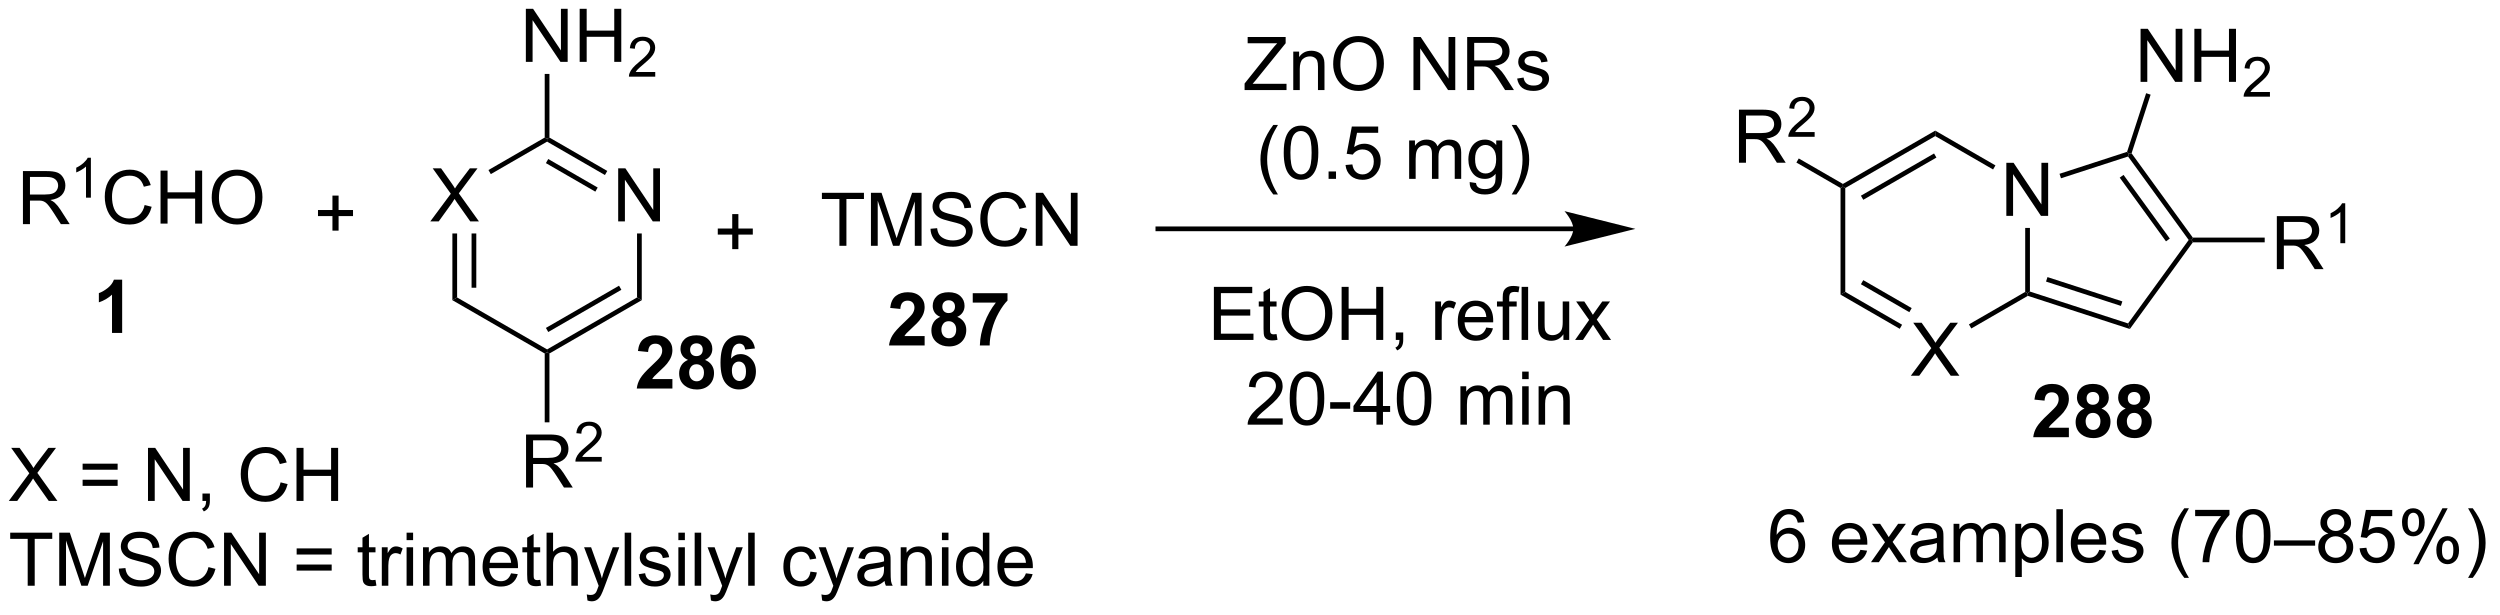 <?xml version="1.0" encoding="UTF-8"?>
<!DOCTYPE svg PUBLIC '-//W3C//DTD SVG 1.0//EN'
          'http://www.w3.org/TR/2001/REC-SVG-20010904/DTD/svg10.dtd'>
<svg stroke-dasharray="none" shape-rendering="auto" xmlns="http://www.w3.org/2000/svg" font-family="'Dialog'" text-rendering="auto" width="370" fill-opacity="1" color-interpolation="auto" color-rendering="auto" preserveAspectRatio="xMidYMid meet" font-size="12px" viewBox="0 0 370 91" fill="black" xmlns:xlink="http://www.w3.org/1999/xlink" stroke="black" image-rendering="auto" stroke-miterlimit="10" stroke-linecap="square" stroke-linejoin="miter" font-style="normal" stroke-width="1" height="91" stroke-dashoffset="0" font-weight="normal" stroke-opacity="1"
><!--Generated by the Batik Graphics2D SVG Generator--><defs id="genericDefs"
  /><g
  ><defs id="defs1"
    ><clipPath clipPathUnits="userSpaceOnUse" id="clipPath1"
      ><path d="M0.67 1.583 L277.687 1.583 L277.687 69.374 L0.67 69.374 L0.67 1.583 Z"
      /></clipPath
      ><clipPath clipPathUnits="userSpaceOnUse" id="clipPath2"
      ><path d="M63.814 66.035 L63.814 131.941 L333.128 131.941 L333.128 66.035 Z"
      /></clipPath
    ></defs
    ><g transform="scale(1.333,1.333) translate(-0.67,-1.583) matrix(1.029,0,0,1.029,-64.969,-66.341)"
    ><path d="M66.264 90.196 L66.264 84.47 L68.803 84.47 Q69.569 84.47 69.967 84.623 Q70.365 84.777 70.602 85.168 Q70.842 85.558 70.842 86.032 Q70.842 86.641 70.446 87.061 Q70.053 87.477 69.227 87.589 Q69.529 87.735 69.686 87.876 Q70.016 88.181 70.313 88.636 L71.311 90.196 L70.358 90.196 L69.6 89.004 Q69.266 88.488 69.05 88.214 Q68.837 87.941 68.668 87.832 Q68.498 87.722 68.321 87.681 Q68.194 87.652 67.899 87.652 L67.022 87.652 L67.022 90.196 L66.264 90.196 ZM67.022 86.996 L68.649 86.996 Q69.17 86.996 69.462 86.889 Q69.756 86.782 69.907 86.545 Q70.061 86.308 70.061 86.032 Q70.061 85.626 69.764 85.365 Q69.47 85.102 68.834 85.102 L67.022 85.102 L67.022 86.996 Z" stroke="none" clip-path="url(#clipPath2)"
    /></g
    ><g transform="matrix(1.371,0,0,1.371,-87.519,-90.564)"
    ><path d="M73.647 87.396 L73.12 87.396 L73.12 84.035 Q72.929 84.216 72.62 84.398 Q72.311 84.58 72.065 84.672 L72.065 84.162 Q72.507 83.953 72.837 83.658 Q73.169 83.361 73.308 83.084 L73.647 83.084 L73.647 87.396 Z" stroke="none" clip-path="url(#clipPath2)"
    /></g
    ><g transform="matrix(1.371,0,0,1.371,-87.519,-90.564)"
    ><path d="M79.451 88.188 L80.209 88.379 Q79.972 89.313 79.352 89.806 Q78.732 90.295 77.839 90.295 Q76.912 90.295 76.331 89.918 Q75.753 89.54 75.448 88.826 Q75.146 88.11 75.146 87.29 Q75.146 86.394 75.487 85.73 Q75.831 85.063 76.461 84.717 Q77.092 84.371 77.85 84.371 Q78.709 84.371 79.295 84.808 Q79.881 85.246 80.112 86.04 L79.365 86.214 Q79.167 85.589 78.787 85.306 Q78.409 85.019 77.834 85.019 Q77.175 85.019 76.73 85.337 Q76.287 85.652 76.107 86.186 Q75.928 86.72 75.928 87.285 Q75.928 88.016 76.141 88.561 Q76.355 89.105 76.803 89.376 Q77.253 89.644 77.777 89.644 Q78.412 89.644 78.852 89.277 Q79.295 88.91 79.451 88.188 ZM81.166 90.196 L81.166 84.47 L81.924 84.47 L81.924 86.821 L84.9 86.821 L84.9 84.47 L85.658 84.47 L85.658 90.196 L84.9 90.196 L84.9 87.496 L81.924 87.496 L81.924 90.196 L81.166 90.196 ZM86.691 87.407 Q86.691 85.98 87.456 85.175 Q88.222 84.368 89.433 84.368 Q90.225 84.368 90.86 84.748 Q91.498 85.126 91.831 85.803 Q92.167 86.48 92.167 87.339 Q92.167 88.212 91.816 88.899 Q91.464 89.587 90.818 89.941 Q90.175 90.295 89.428 90.295 Q88.62 90.295 87.982 89.904 Q87.347 89.511 87.019 88.837 Q86.691 88.16 86.691 87.407 ZM87.472 87.418 Q87.472 88.454 88.027 89.05 Q88.584 89.644 89.425 89.644 Q90.279 89.644 90.831 89.043 Q91.386 88.441 91.386 87.337 Q91.386 86.636 91.149 86.115 Q90.912 85.595 90.456 85.308 Q90.003 85.019 89.435 85.019 Q88.631 85.019 88.05 85.574 Q87.472 86.126 87.472 87.418 Z" stroke="none" clip-path="url(#clipPath2)"
    /></g
    ><g transform="matrix(1.371,0,0,1.371,-87.519,-90.564)"
    ><path d="M99.723 90.954 L99.723 89.384 L98.163 89.384 L98.163 88.728 L99.723 88.728 L99.723 87.171 L100.387 87.171 L100.387 88.728 L101.944 88.728 L101.944 89.384 L100.387 89.384 L100.387 90.954 L99.723 90.954 Z" stroke="none" clip-path="url(#clipPath2)"
    /></g
    ><g transform="matrix(1.371,0,0,1.371,-87.519,-90.564)"
    ><path d="M110.287 89.957 L112.501 86.972 L110.548 84.23 L111.451 84.23 L112.49 85.699 Q112.813 86.154 112.951 86.402 Q113.141 86.089 113.404 85.748 L114.555 84.23 L115.381 84.23 L113.368 86.928 L115.537 89.957 L114.6 89.957 L113.157 87.912 Q113.037 87.738 112.907 87.529 Q112.717 87.842 112.634 87.959 L111.196 89.957 L110.287 89.957 Z" stroke="none" clip-path="url(#clipPath2)"
    /></g
    ><g transform="matrix(1.371,0,0,1.371,-87.519,-90.564)"
    ><path d="M130.569 89.957 L130.569 84.23 L131.347 84.23 L134.355 88.725 L134.355 84.23 L135.082 84.23 L135.082 89.957 L134.303 89.957 L131.295 85.457 L131.295 89.957 L130.569 89.957 Z" stroke="none" clip-path="url(#clipPath2)"
    /></g
    ><g transform="matrix(1.371,0,0,1.371,-87.519,-90.564)"
    ><path d="M112.671 91.26 L113.181 91.26 L113.181 98.168 L112.671 98.462 ZM114.742 91.26 L114.742 97.119 L115.252 97.119 L115.252 91.26 Z" stroke="none" clip-path="url(#clipPath2)"
    /></g
    ><g transform="matrix(1.371,0,0,1.371,-87.519,-90.564)"
    ><path d="M112.671 98.462 L113.181 98.168 L122.893 103.775 L122.893 104.07 L122.638 104.217 Z" stroke="none" clip-path="url(#clipPath2)"
    /></g
    ><g transform="matrix(1.371,0,0,1.371,-87.519,-90.564)"
    ><path d="M123.148 104.217 L122.893 104.07 L122.893 103.775 L132.604 98.168 L133.114 98.462 ZM123.02 101.898 L130.915 97.34 L130.66 96.898 L122.765 101.457 Z" stroke="none" clip-path="url(#clipPath2)"
    /></g
    ><g transform="matrix(1.371,0,0,1.371,-87.519,-90.564)"
    ><path d="M133.114 98.462 L132.604 98.168 L132.604 91.26 L133.114 91.26 Z" stroke="none" clip-path="url(#clipPath2)"
    /></g
    ><g transform="matrix(1.371,0,0,1.371,-87.519,-90.564)"
    ><path d="M129.392 84.51 L129.137 84.952 L122.893 81.347 L122.893 81.052 L123.148 80.905 ZM128.357 86.304 L123.02 83.223 L122.765 83.665 L128.101 86.746 Z" stroke="none" clip-path="url(#clipPath2)"
    /></g
    ><g transform="matrix(1.371,0,0,1.371,-87.519,-90.564)"
    ><path d="M122.638 80.905 L122.893 81.052 L122.893 81.347 L116.819 84.853 L116.564 84.412 Z" stroke="none" clip-path="url(#clipPath2)"
    /></g
    ><g transform="matrix(1.371,0,0,1.371,-87.519,-90.564)"
    ><path d="M120.602 72.733 L120.602 67.007 L121.381 67.007 L124.388 71.502 L124.388 67.007 L125.115 67.007 L125.115 72.733 L124.336 72.733 L121.329 68.233 L121.329 72.733 L120.602 72.733 ZM126.411 72.733 L126.411 67.007 L127.168 67.007 L127.168 69.358 L130.145 69.358 L130.145 67.007 L130.903 67.007 L130.903 72.733 L130.145 72.733 L130.145 70.033 L127.168 70.033 L127.168 72.733 L126.411 72.733 Z" stroke="none" clip-path="url(#clipPath2)"
    /></g
    ><g transform="matrix(1.371,0,0,1.371,-87.519,-90.564)"
    ><path d="M134.569 73.826 L134.569 74.333 L131.729 74.333 Q131.723 74.142 131.791 73.966 Q131.899 73.677 132.137 73.396 Q132.377 73.115 132.829 72.746 Q133.528 72.171 133.774 71.835 Q134.02 71.499 134.02 71.201 Q134.02 70.888 133.795 70.673 Q133.573 70.456 133.211 70.456 Q132.831 70.456 132.602 70.685 Q132.374 70.913 132.371 71.318 L131.829 71.263 Q131.885 70.656 132.249 70.339 Q132.612 70.021 133.223 70.021 Q133.842 70.021 134.202 70.365 Q134.563 70.706 134.563 71.212 Q134.563 71.47 134.458 71.72 Q134.352 71.968 134.106 72.244 Q133.862 72.519 133.293 72.999 Q132.819 73.398 132.684 73.54 Q132.549 73.683 132.461 73.826 L134.569 73.826 Z" stroke="none" clip-path="url(#clipPath2)"
    /></g
    ><g transform="matrix(1.371,0,0,1.371,-87.519,-90.564)"
    ><path d="M123.148 80.905 L122.893 81.052 L122.638 80.905 L122.638 74.037 L123.148 74.037 Z" stroke="none" clip-path="url(#clipPath2)"
    /></g
    ><g transform="matrix(1.371,0,0,1.371,-87.519,-90.564)"
    ><path d="M120.623 118.688 L120.623 112.962 L123.162 112.962 Q123.927 112.962 124.326 113.115 Q124.724 113.269 124.961 113.66 Q125.201 114.05 125.201 114.524 Q125.201 115.133 124.805 115.553 Q124.412 115.969 123.586 116.081 Q123.888 116.227 124.045 116.368 Q124.375 116.673 124.672 117.128 L125.67 118.688 L124.717 118.688 L123.959 117.496 Q123.625 116.98 123.409 116.706 Q123.196 116.433 123.026 116.324 Q122.857 116.214 122.68 116.173 Q122.552 116.144 122.258 116.144 L121.381 116.144 L121.381 118.688 L120.623 118.688 ZM121.381 115.488 L123.008 115.488 Q123.529 115.488 123.821 115.381 Q124.115 115.274 124.266 115.037 Q124.42 114.8 124.42 114.524 Q124.42 114.118 124.123 113.858 Q123.829 113.594 123.193 113.594 L121.381 113.594 L121.381 115.488 Z" stroke="none" clip-path="url(#clipPath2)"
    /></g
    ><g transform="matrix(1.371,0,0,1.371,-87.519,-90.564)"
    ><path d="M128.792 115.38 L128.792 115.888 L125.952 115.888 Q125.946 115.697 126.014 115.521 Q126.122 115.232 126.36 114.951 Q126.6 114.669 127.051 114.3 Q127.751 113.726 127.997 113.39 Q128.243 113.054 128.243 112.755 Q128.243 112.443 128.018 112.228 Q127.795 112.011 127.434 112.011 Q127.053 112.011 126.825 112.24 Q126.596 112.468 126.594 112.873 L126.051 112.818 Q126.108 112.21 126.471 111.894 Q126.834 111.576 127.446 111.576 Q128.065 111.576 128.424 111.919 Q128.786 112.261 128.786 112.767 Q128.786 113.025 128.68 113.275 Q128.575 113.523 128.329 113.798 Q128.084 114.074 127.516 114.554 Q127.041 114.953 126.907 115.095 Q126.772 115.238 126.684 115.38 L128.792 115.38 Z" stroke="none" clip-path="url(#clipPath2)"
    /></g
    ><g transform="matrix(1.371,0,0,1.371,-87.519,-90.564)"
    ><path d="M122.638 104.217 L122.893 104.07 L123.148 104.217 L123.148 111.65 L122.638 111.65 Z" stroke="none" clip-path="url(#clipPath2)"
    /></g
    ><g transform="matrix(1.371,0,0,1.371,-87.519,-90.564)"
    ><path d="M142.88 92.952 L142.88 91.382 L141.32 91.382 L141.32 90.726 L142.88 90.726 L142.88 89.169 L143.544 89.169 L143.544 90.726 L145.101 90.726 L145.101 91.382 L143.544 91.382 L143.544 92.952 L142.88 92.952 Z" stroke="none" clip-path="url(#clipPath2)"
    /></g
    ><g transform="matrix(1.371,0,0,1.371,-87.519,-90.564)"
    ><path d="M154.449 92.594 L154.449 87.542 L152.561 87.542 L152.561 86.867 L157.1 86.867 L157.1 87.542 L155.207 87.542 L155.207 92.594 L154.449 92.594 ZM157.854 92.594 L157.854 86.867 L158.995 86.867 L160.352 90.922 Q160.539 91.487 160.625 91.768 Q160.721 91.456 160.93 90.852 L162.299 86.867 L163.32 86.867 L163.32 92.594 L162.589 92.594 L162.589 87.799 L160.924 92.594 L160.242 92.594 L158.586 87.719 L158.586 92.594 L157.854 92.594 ZM164.284 90.753 L165 90.69 Q165.049 91.12 165.234 91.396 Q165.422 91.672 165.812 91.841 Q166.203 92.01 166.69 92.01 Q167.125 92.01 167.456 91.883 Q167.789 91.753 167.951 91.529 Q168.112 91.305 168.112 91.039 Q168.112 90.768 167.956 90.568 Q167.799 90.367 167.44 90.229 Q167.211 90.141 166.422 89.951 Q165.633 89.76 165.315 89.594 Q164.906 89.378 164.703 89.06 Q164.503 88.742 164.503 88.346 Q164.503 87.914 164.747 87.537 Q164.995 87.159 165.466 86.964 Q165.94 86.768 166.518 86.768 Q167.156 86.768 167.641 86.974 Q168.128 87.18 168.388 87.578 Q168.651 87.977 168.672 88.479 L167.945 88.534 Q167.885 87.992 167.547 87.716 Q167.211 87.438 166.549 87.438 Q165.862 87.438 165.547 87.69 Q165.234 87.94 165.234 88.297 Q165.234 88.604 165.456 88.805 Q165.674 89.003 166.599 89.214 Q167.523 89.422 167.867 89.578 Q168.367 89.807 168.604 90.162 Q168.844 90.516 168.844 90.977 Q168.844 91.432 168.581 91.839 Q168.32 92.242 167.828 92.469 Q167.339 92.693 166.727 92.693 Q165.948 92.693 165.422 92.466 Q164.898 92.237 164.599 91.784 Q164.299 91.328 164.284 90.753 ZM173.964 90.586 L174.721 90.776 Q174.484 91.711 173.865 92.203 Q173.245 92.693 172.352 92.693 Q171.424 92.693 170.844 92.315 Q170.266 91.938 169.961 91.224 Q169.659 90.508 169.659 89.688 Q169.659 88.792 170 88.128 Q170.344 87.461 170.974 87.115 Q171.604 86.768 172.362 86.768 Q173.221 86.768 173.807 87.206 Q174.393 87.643 174.625 88.438 L173.878 88.612 Q173.68 87.987 173.299 87.703 Q172.922 87.417 172.346 87.417 Q171.688 87.417 171.242 87.734 Q170.799 88.049 170.62 88.583 Q170.44 89.117 170.44 89.682 Q170.44 90.414 170.654 90.958 Q170.867 91.503 171.315 91.773 Q171.766 92.042 172.289 92.042 Q172.924 92.042 173.365 91.674 Q173.807 91.307 173.964 90.586 ZM175.647 92.594 L175.647 86.867 L176.426 86.867 L179.434 91.362 L179.434 86.867 L180.16 86.867 L180.16 92.594 L179.381 92.594 L176.374 88.094 L176.374 92.594 L175.647 92.594 Z" stroke="none" clip-path="url(#clipPath2)"
    /></g
    ><g transform="matrix(1.371,0,0,1.371,-87.519,-90.564)"
    ><path d="M198.19 75.777 L198.19 75.074 L201.123 71.405 Q201.435 71.014 201.716 70.725 L198.521 70.725 L198.521 70.051 L202.623 70.051 L202.623 70.725 L199.409 74.699 L199.06 75.1 L202.716 75.1 L202.716 75.777 L198.19 75.777 ZM203.444 75.777 L203.444 71.629 L204.077 71.629 L204.077 72.217 Q204.533 71.535 205.397 71.535 Q205.772 71.535 206.085 71.671 Q206.4 71.803 206.556 72.022 Q206.713 72.241 206.775 72.543 Q206.814 72.738 206.814 73.225 L206.814 75.777 L206.111 75.777 L206.111 73.254 Q206.111 72.824 206.028 72.611 Q205.947 72.397 205.738 72.272 Q205.53 72.144 205.249 72.144 Q204.798 72.144 204.473 72.431 Q204.147 72.715 204.147 73.512 L204.147 75.777 L203.444 75.777 ZM207.753 72.988 Q207.753 71.561 208.518 70.757 Q209.284 69.949 210.495 69.949 Q211.287 69.949 211.922 70.329 Q212.56 70.707 212.893 71.384 Q213.229 72.061 213.229 72.921 Q213.229 73.793 212.878 74.48 Q212.526 75.168 211.881 75.522 Q211.237 75.876 210.49 75.876 Q209.683 75.876 209.044 75.486 Q208.409 75.092 208.081 74.418 Q207.753 73.741 207.753 72.988 ZM208.534 72.999 Q208.534 74.035 209.089 74.632 Q209.646 75.225 210.487 75.225 Q211.341 75.225 211.893 74.624 Q212.448 74.022 212.448 72.918 Q212.448 72.217 212.211 71.697 Q211.974 71.176 211.518 70.889 Q211.065 70.6 210.498 70.6 Q209.693 70.6 209.112 71.155 Q208.534 71.707 208.534 72.999 ZM216.419 75.777 L216.419 70.051 L217.198 70.051 L220.206 74.546 L220.206 70.051 L220.933 70.051 L220.933 75.777 L220.154 75.777 L217.146 71.277 L217.146 75.777 L216.419 75.777 ZM222.218 75.777 L222.218 70.051 L224.757 70.051 Q225.522 70.051 225.921 70.204 Q226.319 70.358 226.556 70.749 Q226.796 71.139 226.796 71.613 Q226.796 72.223 226.4 72.642 Q226.007 73.058 225.181 73.171 Q225.483 73.316 225.64 73.457 Q225.97 73.762 226.267 74.217 L227.265 75.777 L226.311 75.777 L225.554 74.585 Q225.22 74.069 225.004 73.796 Q224.791 73.522 224.621 73.413 Q224.452 73.303 224.275 73.262 Q224.147 73.233 223.853 73.233 L222.976 73.233 L222.976 75.777 L222.218 75.777 ZM222.976 72.577 L224.603 72.577 Q225.124 72.577 225.416 72.47 Q225.71 72.363 225.861 72.126 Q226.015 71.889 226.015 71.613 Q226.015 71.207 225.718 70.947 Q225.423 70.683 224.788 70.683 L222.976 70.683 L222.976 72.577 ZM227.612 74.538 L228.308 74.428 Q228.365 74.848 228.633 75.072 Q228.901 75.293 229.381 75.293 Q229.865 75.293 230.099 75.095 Q230.334 74.897 230.334 74.632 Q230.334 74.394 230.128 74.257 Q229.982 74.163 229.409 74.019 Q228.636 73.824 228.336 73.681 Q228.037 73.538 227.883 73.288 Q227.729 73.035 227.729 72.73 Q227.729 72.452 227.854 72.217 Q227.982 71.98 228.201 71.824 Q228.365 71.702 228.649 71.618 Q228.933 71.535 229.256 71.535 Q229.745 71.535 230.112 71.676 Q230.482 71.816 230.656 72.056 Q230.834 72.296 230.901 72.699 L230.214 72.793 Q230.167 72.473 229.94 72.293 Q229.716 72.113 229.308 72.113 Q228.823 72.113 228.615 72.275 Q228.409 72.433 228.409 72.647 Q228.409 72.785 228.495 72.894 Q228.581 73.007 228.763 73.082 Q228.87 73.121 229.386 73.262 Q230.131 73.46 230.425 73.587 Q230.722 73.715 230.888 73.957 Q231.058 74.199 231.058 74.558 Q231.058 74.91 230.852 75.22 Q230.646 75.53 230.258 75.702 Q229.873 75.871 229.386 75.871 Q228.576 75.871 228.151 75.535 Q227.729 75.199 227.612 74.538 Z" stroke="none" clip-path="url(#clipPath2)"
    /></g
    ><g transform="matrix(1.371,0,0,1.371,-87.519,-90.564)"
    ><path d="M201.29 87.053 Q200.706 86.318 200.303 85.334 Q199.901 84.347 199.901 83.292 Q199.901 82.363 200.204 81.511 Q200.555 80.524 201.29 79.542 L201.792 79.542 Q201.321 80.355 201.167 80.704 Q200.93 81.243 200.792 81.829 Q200.625 82.558 200.625 83.298 Q200.625 85.175 201.792 87.053 L201.29 87.053 ZM202.415 82.542 Q202.415 81.527 202.623 80.91 Q202.831 80.29 203.243 79.954 Q203.657 79.618 204.282 79.618 Q204.743 79.618 205.089 79.803 Q205.438 79.988 205.665 80.339 Q205.891 80.688 206.019 81.191 Q206.149 81.691 206.149 82.542 Q206.149 83.55 205.94 84.17 Q205.735 84.79 205.321 85.128 Q204.909 85.467 204.282 85.467 Q203.454 85.467 202.98 84.871 Q202.415 84.157 202.415 82.542 ZM203.136 82.542 Q203.136 83.954 203.467 84.42 Q203.797 84.886 204.282 84.886 Q204.766 84.886 205.094 84.417 Q205.425 83.949 205.425 82.542 Q205.425 81.128 205.094 80.665 Q204.766 80.199 204.274 80.199 Q203.79 80.199 203.5 80.61 Q203.136 81.133 203.136 82.542 ZM207.257 85.368 L207.257 84.566 L208.059 84.566 L208.059 85.368 L207.257 85.368 ZM209.086 83.868 L209.823 83.805 Q209.907 84.344 210.204 84.615 Q210.503 84.886 210.925 84.886 Q211.433 84.886 211.784 84.503 Q212.136 84.121 212.136 83.488 Q212.136 82.886 211.797 82.54 Q211.461 82.191 210.915 82.191 Q210.573 82.191 210.3 82.347 Q210.026 82.501 209.87 82.746 L209.211 82.66 L209.766 79.719 L212.612 79.719 L212.612 80.391 L210.329 80.391 L210.019 81.93 Q210.534 81.571 211.102 81.571 Q211.852 81.571 212.368 82.092 Q212.883 82.61 212.883 83.425 Q212.883 84.204 212.43 84.769 Q211.878 85.467 210.925 85.467 Q210.144 85.467 209.649 85.029 Q209.157 84.589 209.086 83.868 ZM215.954 85.368 L215.954 81.219 L216.581 81.219 L216.581 81.8 Q216.776 81.496 217.099 81.311 Q217.425 81.126 217.839 81.126 Q218.3 81.126 218.594 81.318 Q218.891 81.508 219.011 81.852 Q219.503 81.126 220.292 81.126 Q220.909 81.126 221.24 81.467 Q221.573 81.808 221.573 82.519 L221.573 85.368 L220.875 85.368 L220.875 82.753 Q220.875 82.331 220.805 82.147 Q220.737 81.962 220.558 81.85 Q220.378 81.735 220.136 81.735 Q219.698 81.735 219.409 82.027 Q219.12 82.316 219.12 82.956 L219.12 85.368 L218.417 85.368 L218.417 82.673 Q218.417 82.204 218.245 81.969 Q218.073 81.735 217.683 81.735 Q217.386 81.735 217.133 81.891 Q216.883 82.048 216.769 82.35 Q216.657 82.649 216.657 83.214 L216.657 85.368 L215.954 85.368 ZM222.487 85.712 L223.172 85.813 Q223.214 86.131 223.409 86.274 Q223.672 86.469 224.125 86.469 Q224.612 86.469 224.878 86.274 Q225.144 86.079 225.237 85.727 Q225.292 85.514 225.29 84.824 Q224.829 85.368 224.141 85.368 Q223.284 85.368 222.815 84.751 Q222.347 84.133 222.347 83.269 Q222.347 82.675 222.56 82.175 Q222.776 81.673 223.185 81.399 Q223.594 81.126 224.144 81.126 Q224.878 81.126 225.355 81.719 L225.355 81.219 L226.003 81.219 L226.003 84.805 Q226.003 85.774 225.805 86.178 Q225.61 86.584 225.18 86.818 Q224.753 87.053 224.128 87.053 Q223.386 87.053 222.928 86.717 Q222.472 86.383 222.487 85.712 ZM223.071 83.219 Q223.071 84.035 223.394 84.41 Q223.719 84.785 224.206 84.785 Q224.69 84.785 225.019 84.412 Q225.347 84.04 225.347 83.243 Q225.347 82.48 225.008 82.094 Q224.672 81.706 224.196 81.706 Q223.727 81.706 223.399 82.089 Q223.071 82.469 223.071 83.219 ZM227.528 87.053 L227.023 87.053 Q228.192 85.175 228.192 83.298 Q228.192 82.563 228.023 81.839 Q227.89 81.253 227.653 80.714 Q227.499 80.363 227.023 79.542 L227.528 79.542 Q228.262 80.524 228.614 81.511 Q228.913 82.363 228.913 83.292 Q228.913 84.347 228.51 85.334 Q228.106 86.318 227.528 87.053 Z" stroke="none" clip-path="url(#clipPath2)"
    /></g
    ><g transform="matrix(1.371,0,0,1.371,-87.519,-90.564)"
    ><path d="M194.875 102.751 L194.875 97.024 L199.016 97.024 L199.016 97.699 L195.633 97.699 L195.633 99.454 L198.802 99.454 L198.802 100.126 L195.633 100.126 L195.633 102.074 L199.149 102.074 L199.149 102.751 L194.875 102.751 ZM201.641 102.121 L201.743 102.743 Q201.446 102.805 201.211 102.805 Q200.828 102.805 200.618 102.686 Q200.407 102.563 200.321 102.365 Q200.235 102.168 200.235 101.535 L200.235 99.149 L199.719 99.149 L199.719 98.602 L200.235 98.602 L200.235 97.574 L200.935 97.152 L200.935 98.602 L201.641 98.602 L201.641 99.149 L200.935 99.149 L200.935 101.574 Q200.935 101.876 200.972 101.962 Q201.008 102.048 201.091 102.1 Q201.177 102.149 201.334 102.149 Q201.451 102.149 201.641 102.121 ZM202.189 99.962 Q202.189 98.535 202.955 97.73 Q203.72 96.923 204.931 96.923 Q205.723 96.923 206.358 97.303 Q206.996 97.68 207.33 98.358 Q207.666 99.035 207.666 99.894 Q207.666 100.766 207.314 101.454 Q206.963 102.141 206.317 102.496 Q205.673 102.85 204.926 102.85 Q204.119 102.85 203.481 102.459 Q202.845 102.066 202.517 101.391 Q202.189 100.714 202.189 99.962 ZM202.97 99.972 Q202.97 101.009 203.525 101.605 Q204.082 102.199 204.923 102.199 Q205.778 102.199 206.33 101.597 Q206.884 100.996 206.884 99.891 Q206.884 99.191 206.647 98.67 Q206.411 98.149 205.955 97.863 Q205.502 97.574 204.934 97.574 Q204.129 97.574 203.548 98.128 Q202.97 98.68 202.97 99.972 ZM208.664 102.751 L208.664 97.024 L209.422 97.024 L209.422 99.376 L212.399 99.376 L212.399 97.024 L213.157 97.024 L213.157 102.751 L212.399 102.751 L212.399 100.05 L209.422 100.05 L209.422 102.751 L208.664 102.751 ZM214.512 102.751 L214.512 101.949 L215.314 101.949 L215.314 102.751 Q215.314 103.194 215.158 103.464 Q215.002 103.735 214.661 103.884 L214.465 103.584 Q214.689 103.485 214.793 103.295 Q214.9 103.108 214.911 102.751 L214.512 102.751 ZM218.767 102.751 L218.767 98.602 L219.4 98.602 L219.4 99.23 Q219.642 98.79 219.845 98.649 Q220.051 98.509 220.298 98.509 Q220.653 98.509 221.02 98.735 L220.778 99.386 Q220.52 99.235 220.262 99.235 Q220.033 99.235 219.848 99.373 Q219.666 99.511 219.588 99.759 Q219.47 100.134 219.47 100.579 L219.47 102.751 L218.767 102.751 ZM224.278 101.415 L225.004 101.503 Q224.832 102.141 224.366 102.493 Q223.903 102.845 223.181 102.845 Q222.27 102.845 221.736 102.285 Q221.205 101.722 221.205 100.712 Q221.205 99.665 221.744 99.087 Q222.283 98.509 223.142 98.509 Q223.973 98.509 224.499 99.076 Q225.028 99.641 225.028 100.668 Q225.028 100.73 225.025 100.855 L221.931 100.855 Q221.97 101.54 222.317 101.904 Q222.666 102.266 223.184 102.266 Q223.572 102.266 223.845 102.063 Q224.119 101.86 224.278 101.415 ZM221.97 100.277 L224.286 100.277 Q224.239 99.753 224.02 99.493 Q223.684 99.087 223.15 99.087 Q222.666 99.087 222.335 99.412 Q222.004 99.735 221.97 100.277 ZM226.055 102.751 L226.055 99.149 L225.435 99.149 L225.435 98.602 L226.055 98.602 L226.055 98.16 Q226.055 97.743 226.131 97.54 Q226.232 97.266 226.487 97.097 Q226.743 96.925 227.203 96.925 Q227.5 96.925 227.86 96.996 L227.756 97.61 Q227.537 97.571 227.341 97.571 Q227.021 97.571 226.888 97.709 Q226.756 97.845 226.756 98.22 L226.756 98.602 L227.563 98.602 L227.563 99.149 L226.756 99.149 L226.756 102.751 L226.055 102.751 ZM228.095 102.751 L228.095 97.024 L228.798 97.024 L228.798 102.751 L228.095 102.751 ZM232.607 102.751 L232.607 102.141 Q232.123 102.845 231.289 102.845 Q230.922 102.845 230.605 102.704 Q230.287 102.563 230.131 102.35 Q229.977 102.136 229.914 101.829 Q229.873 101.621 229.873 101.173 L229.873 98.602 L230.576 98.602 L230.576 100.902 Q230.576 101.454 230.618 101.644 Q230.685 101.923 230.899 102.082 Q231.115 102.238 231.43 102.238 Q231.748 102.238 232.024 102.076 Q232.302 101.915 232.417 101.636 Q232.532 101.355 232.532 100.824 L232.532 98.602 L233.235 98.602 L233.235 102.751 L232.607 102.751 ZM233.869 102.751 L235.384 100.595 L233.981 98.602 L234.861 98.602 L235.496 99.574 Q235.676 99.852 235.786 100.04 Q235.957 99.782 236.103 99.582 L236.801 98.602 L237.642 98.602 L236.207 100.555 L237.752 102.751 L236.887 102.751 L236.036 101.462 L235.809 101.113 L234.72 102.751 L233.869 102.751 Z" stroke="none" clip-path="url(#clipPath2)"
    /></g
    ><g transform="matrix(1.371,0,0,1.371,-87.519,-90.564)"
    ><path d="M202.304 111.224 L202.304 111.901 L198.518 111.901 Q198.51 111.646 198.601 111.411 Q198.744 111.026 199.062 110.651 Q199.382 110.276 199.984 109.784 Q200.916 109.018 201.244 108.57 Q201.573 108.122 201.573 107.724 Q201.573 107.307 201.273 107.021 Q200.976 106.731 200.494 106.731 Q199.987 106.731 199.682 107.036 Q199.377 107.341 199.375 107.88 L198.651 107.807 Q198.726 106.997 199.211 106.575 Q199.695 106.151 200.51 106.151 Q201.336 106.151 201.815 106.609 Q202.297 107.065 202.297 107.739 Q202.297 108.083 202.156 108.416 Q202.015 108.747 201.687 109.114 Q201.362 109.481 200.604 110.122 Q199.971 110.653 199.791 110.844 Q199.612 111.034 199.494 111.224 L202.304 111.224 ZM203.058 109.075 Q203.058 108.06 203.267 107.442 Q203.475 106.823 203.886 106.487 Q204.3 106.151 204.925 106.151 Q205.386 106.151 205.733 106.336 Q206.082 106.521 206.308 106.872 Q206.535 107.221 206.662 107.724 Q206.793 108.224 206.793 109.075 Q206.793 110.083 206.584 110.703 Q206.379 111.323 205.964 111.661 Q205.553 112 204.925 112 Q204.097 112 203.623 111.403 Q203.058 110.69 203.058 109.075 ZM203.78 109.075 Q203.78 110.487 204.11 110.953 Q204.441 111.419 204.925 111.419 Q205.41 111.419 205.738 110.95 Q206.069 110.481 206.069 109.075 Q206.069 107.661 205.738 107.198 Q205.41 106.731 204.918 106.731 Q204.433 106.731 204.144 107.143 Q203.78 107.666 203.78 109.075 ZM207.429 110.182 L207.429 109.474 L209.588 109.474 L209.588 110.182 L207.429 110.182 ZM212.424 111.901 L212.424 110.528 L209.94 110.528 L209.94 109.885 L212.554 106.174 L213.127 106.174 L213.127 109.885 L213.901 109.885 L213.901 110.528 L213.127 110.528 L213.127 111.901 L212.424 111.901 ZM212.424 109.885 L212.424 107.302 L210.632 109.885 L212.424 109.885 ZM214.621 109.075 Q214.621 108.06 214.829 107.442 Q215.037 106.823 215.449 106.487 Q215.863 106.151 216.488 106.151 Q216.949 106.151 217.295 106.336 Q217.644 106.521 217.871 106.872 Q218.097 107.221 218.225 107.724 Q218.355 108.224 218.355 109.075 Q218.355 110.083 218.147 110.703 Q217.941 111.323 217.527 111.661 Q217.115 112 216.488 112 Q215.66 112 215.186 111.403 Q214.621 110.69 214.621 109.075 ZM215.342 109.075 Q215.342 110.487 215.673 110.953 Q216.004 111.419 216.488 111.419 Q216.972 111.419 217.3 110.95 Q217.631 110.481 217.631 109.075 Q217.631 107.661 217.3 107.198 Q216.972 106.731 216.48 106.731 Q215.996 106.731 215.707 107.143 Q215.342 107.666 215.342 109.075 ZM221.488 111.901 L221.488 107.752 L222.115 107.752 L222.115 108.333 Q222.311 108.028 222.634 107.844 Q222.959 107.659 223.373 107.659 Q223.834 107.659 224.129 107.851 Q224.425 108.041 224.545 108.385 Q225.037 107.659 225.827 107.659 Q226.444 107.659 226.774 108 Q227.108 108.341 227.108 109.052 L227.108 111.901 L226.41 111.901 L226.41 109.286 Q226.41 108.864 226.339 108.68 Q226.272 108.495 226.092 108.383 Q225.912 108.268 225.67 108.268 Q225.233 108.268 224.944 108.56 Q224.655 108.849 224.655 109.489 L224.655 111.901 L223.952 111.901 L223.952 109.206 Q223.952 108.737 223.78 108.502 Q223.608 108.268 223.217 108.268 Q222.92 108.268 222.668 108.424 Q222.418 108.581 222.303 108.883 Q222.191 109.182 222.191 109.747 L222.191 111.901 L221.488 111.901 ZM228.155 106.981 L228.155 106.174 L228.858 106.174 L228.858 106.981 L228.155 106.981 ZM228.155 111.901 L228.155 107.752 L228.858 107.752 L228.858 111.901 L228.155 111.901 ZM229.929 111.901 L229.929 107.752 L230.562 107.752 L230.562 108.341 Q231.018 107.659 231.882 107.659 Q232.257 107.659 232.57 107.794 Q232.885 107.927 233.041 108.146 Q233.198 108.364 233.26 108.666 Q233.299 108.862 233.299 109.349 L233.299 111.901 L232.596 111.901 L232.596 109.377 Q232.596 108.948 232.513 108.734 Q232.432 108.521 232.224 108.396 Q232.015 108.268 231.734 108.268 Q231.284 108.268 230.958 108.555 Q230.632 108.838 230.632 109.635 L230.632 111.901 L229.929 111.901 Z" stroke="none" clip-path="url(#clipPath2)"
    /></g
    ><g transform="matrix(1.371,0,0,1.371,-87.519,-90.564)"
    ><path d="M270.107 106.62 L272.32 103.636 L270.367 100.893 L271.271 100.893 L272.31 102.362 Q272.633 102.818 272.771 103.065 Q272.961 102.753 273.224 102.412 L274.375 100.893 L275.2 100.893 L273.187 103.591 L275.357 106.62 L274.419 106.62 L272.976 104.576 Q272.857 104.401 272.726 104.193 Q272.536 104.505 272.453 104.623 L271.015 106.62 L270.107 106.62 Z" stroke="none" clip-path="url(#clipPath2)"
    /></g
    ><g transform="matrix(1.371,0,0,1.371,-87.519,-90.564)"
    ><path d="M280.421 89.357 L280.421 83.63 L281.2 83.63 L284.208 88.125 L284.208 83.63 L284.934 83.63 L284.934 89.357 L284.156 89.357 L281.148 84.857 L281.148 89.357 L280.421 89.357 Z" stroke="none" clip-path="url(#clipPath2)"
    /></g
    ><g transform="matrix(1.371,0,0,1.371,-87.519,-90.564)"
    ><path d="M262.523 86.354 L262.778 86.207 L263.033 86.354 L263.033 97.568 L262.523 97.863 Z" stroke="none" clip-path="url(#clipPath2)"
    /></g
    ><g transform="matrix(1.371,0,0,1.371,-87.519,-90.564)"
    ><path d="M262.523 97.863 L263.033 97.568 L269.168 101.111 L268.913 101.552 ZM264.722 96.741 L269.949 99.758 L270.204 99.317 L264.977 96.299 Z" stroke="none" clip-path="url(#clipPath2)"
    /></g
    ><g transform="matrix(1.371,0,0,1.371,-87.519,-90.564)"
    ><path d="M276.638 101.517 L276.383 101.075 L282.457 97.568 L282.712 97.716 L282.741 97.993 Z" stroke="none" clip-path="url(#clipPath2)"
    /></g
    ><g transform="matrix(1.371,0,0,1.371,-87.519,-90.564)"
    ><path d="M282.967 97.53 L282.712 97.716 L282.457 97.568 L282.457 90.661 L282.967 90.661 Z" stroke="none" clip-path="url(#clipPath2)"
    /></g
    ><g transform="matrix(1.371,0,0,1.371,-87.519,-90.564)"
    ><path d="M279.245 83.911 L278.99 84.353 L272.745 80.747 L272.745 80.158 Z" stroke="none" clip-path="url(#clipPath2)"
    /></g
    ><g transform="matrix(1.371,0,0,1.371,-87.519,-90.564)"
    ><path d="M272.745 80.158 L272.745 80.747 L263.033 86.354 L262.778 86.207 L262.778 85.912 ZM272.618 82.624 L264.722 87.182 L264.977 87.624 L272.873 83.066 Z" stroke="none" clip-path="url(#clipPath2)"
    /></g
    ><g transform="matrix(1.371,0,0,1.371,-87.519,-90.564)"
    ><path d="M282.741 97.993 L282.712 97.716 L282.967 97.53 L293.56 100.972 L293.755 101.572 ZM284.705 96.453 L292.787 99.079 L292.945 98.594 L284.862 95.968 Z" stroke="none" clip-path="url(#clipPath2)"
    /></g
    ><g transform="matrix(1.371,0,0,1.371,-87.519,-90.564)"
    ><path d="M293.755 101.572 L293.56 100.972 L300.106 91.961 L300.422 91.961 L300.552 92.216 Z" stroke="none" clip-path="url(#clipPath2)"
    /></g
    ><g transform="matrix(1.371,0,0,1.371,-87.519,-90.564)"
    ><path d="M300.552 91.706 L300.422 91.961 L300.106 91.961 L293.56 82.951 L293.657 82.651 L293.94 82.606 ZM298.068 91.811 L293.072 84.936 L292.66 85.236 L297.655 92.111 Z" stroke="none" clip-path="url(#clipPath2)"
    /></g
    ><g transform="matrix(1.371,0,0,1.371,-87.519,-90.564)"
    ><path d="M293.455 82.448 L293.657 82.651 L293.56 82.951 L286.32 85.303 L286.162 84.818 Z" stroke="none" clip-path="url(#clipPath2)"
    /></g
    ><g transform="matrix(1.371,0,0,1.371,-87.519,-90.564)"
    ><path d="M294.911 74.893 L294.911 69.167 L295.689 69.167 L298.697 73.662 L298.697 69.167 L299.424 69.167 L299.424 74.893 L298.645 74.893 L295.637 70.393 L295.637 74.893 L294.911 74.893 ZM300.719 74.893 L300.719 69.167 L301.477 69.167 L301.477 71.518 L304.454 71.518 L304.454 69.167 L305.212 69.167 L305.212 74.893 L304.454 74.893 L304.454 72.193 L301.477 72.193 L301.477 74.893 L300.719 74.893 Z" stroke="none" clip-path="url(#clipPath2)"
    /></g
    ><g transform="matrix(1.371,0,0,1.371,-87.519,-90.564)"
    ><path d="M308.877 75.986 L308.877 76.493 L306.038 76.493 Q306.032 76.302 306.1 76.126 Q306.208 75.837 306.446 75.556 Q306.686 75.275 307.137 74.905 Q307.837 74.331 308.083 73.995 Q308.329 73.659 308.329 73.361 Q308.329 73.048 308.104 72.833 Q307.881 72.616 307.52 72.616 Q307.139 72.616 306.911 72.845 Q306.682 73.073 306.68 73.478 L306.137 73.423 Q306.194 72.816 306.557 72.499 Q306.92 72.181 307.532 72.181 Q308.151 72.181 308.51 72.525 Q308.872 72.866 308.872 73.372 Q308.872 73.63 308.766 73.88 Q308.661 74.128 308.415 74.403 Q308.17 74.679 307.602 75.159 Q307.127 75.558 306.993 75.7 Q306.858 75.843 306.77 75.986 L308.877 75.986 Z" stroke="none" clip-path="url(#clipPath2)"
    /></g
    ><g transform="matrix(1.371,0,0,1.371,-87.519,-90.564)"
    ><path d="M293.94 82.606 L293.657 82.651 L293.455 82.448 L295.512 76.118 L295.997 76.276 Z" stroke="none" clip-path="url(#clipPath2)"
    /></g
    ><g transform="matrix(1.371,0,0,1.371,-87.519,-90.564)"
    ><path d="M309.621 95.111 L309.621 89.385 L312.16 89.385 Q312.925 89.385 313.324 89.538 Q313.722 89.692 313.959 90.083 Q314.199 90.473 314.199 90.947 Q314.199 91.557 313.803 91.976 Q313.41 92.393 312.584 92.505 Q312.886 92.65 313.043 92.791 Q313.373 93.096 313.67 93.552 L314.668 95.111 L313.715 95.111 L312.957 93.919 Q312.623 93.403 312.407 93.13 Q312.194 92.856 312.024 92.747 Q311.855 92.637 311.678 92.596 Q311.55 92.567 311.256 92.567 L310.379 92.567 L310.379 95.111 L309.621 95.111 ZM310.379 91.911 L312.006 91.911 Q312.527 91.911 312.819 91.804 Q313.113 91.697 313.264 91.46 Q313.418 91.223 313.418 90.947 Q313.418 90.541 313.121 90.281 Q312.827 90.018 312.191 90.018 L310.379 90.018 L310.379 91.911 Z" stroke="none" clip-path="url(#clipPath2)"
    /></g
    ><g transform="matrix(1.371,0,0,1.371,-87.519,-90.564)"
    ><path d="M317.004 92.311 L316.477 92.311 L316.477 88.95 Q316.286 89.132 315.977 89.313 Q315.668 89.495 315.422 89.587 L315.422 89.077 Q315.864 88.868 316.194 88.573 Q316.526 88.276 316.664 87.999 L317.004 87.999 L317.004 92.311 Z" stroke="none" clip-path="url(#clipPath2)"
    /></g
    ><g transform="matrix(1.371,0,0,1.371,-87.519,-90.564)"
    ><path d="M300.552 92.216 L300.422 91.961 L300.552 91.706 L308.312 91.706 L308.312 92.216 Z" stroke="none" clip-path="url(#clipPath2)"
    /></g
    ><g transform="matrix(1.371,0,0,1.371,-87.519,-90.564)"
    ><path d="M251.558 83.623 L251.558 77.896 L254.097 77.896 Q254.863 77.896 255.261 78.05 Q255.66 78.203 255.897 78.594 Q256.136 78.985 256.136 79.459 Q256.136 80.068 255.741 80.487 Q255.347 80.904 254.522 81.016 Q254.824 81.162 254.98 81.302 Q255.311 81.607 255.608 82.063 L256.605 83.623 L255.652 83.623 L254.894 82.43 Q254.561 81.914 254.345 81.641 Q254.131 81.368 253.962 81.258 Q253.793 81.149 253.616 81.107 Q253.488 81.078 253.194 81.078 L252.316 81.078 L252.316 83.623 L251.558 83.623 ZM252.316 80.422 L253.944 80.422 Q254.465 80.422 254.756 80.315 Q255.05 80.209 255.202 79.972 Q255.355 79.735 255.355 79.459 Q255.355 79.052 255.058 78.792 Q254.764 78.529 254.129 78.529 L252.316 78.529 L252.316 80.422 Z" stroke="none" clip-path="url(#clipPath2)"
    /></g
    ><g transform="matrix(1.371,0,0,1.371,-87.519,-90.564)"
    ><path d="M259.727 80.315 L259.727 80.823 L256.887 80.823 Q256.881 80.631 256.95 80.456 Q257.057 80.166 257.295 79.885 Q257.536 79.604 257.987 79.235 Q258.686 78.661 258.932 78.325 Q259.178 77.989 259.178 77.69 Q259.178 77.377 258.954 77.162 Q258.731 76.946 258.37 76.946 Q257.989 76.946 257.76 77.174 Q257.532 77.403 257.53 77.807 L256.987 77.752 Q257.043 77.145 257.407 76.829 Q257.77 76.51 258.381 76.51 Q259 76.51 259.36 76.854 Q259.721 77.196 259.721 77.702 Q259.721 77.959 259.616 78.209 Q259.51 78.457 259.264 78.733 Q259.02 79.008 258.452 79.489 Q257.977 79.887 257.842 80.03 Q257.707 80.172 257.62 80.315 L259.727 80.315 Z" stroke="none" clip-path="url(#clipPath2)"
    /></g
    ><g transform="matrix(1.371,0,0,1.371,-87.519,-90.564)"
    ><path d="M262.778 85.912 L262.778 86.207 L262.523 86.354 L257.757 83.603 L258.013 83.161 Z" stroke="none" clip-path="url(#clipPath2)"
    /></g
    ><g transform="matrix(1.371,0,0,1.371,-87.519,-90.564)"
    ><path d="M233.678 90.507 L188.828 90.507 L188.573 90.507 L188.573 91.018 L188.828 91.018 L233.678 91.018 L233.933 91.018 L233.933 90.507 L233.678 90.507 ZM240.377 90.763 L232.724 88.849 C232.724 88.849 233.678 89.925 233.678 90.763 C233.678 91.6 232.724 92.676 232.724 92.676 Z" stroke="none" clip-path="url(#clipPath2)"
    /></g
    ><g transform="matrix(1.371,0,0,1.371,-87.519,-90.564)"
    ><path d="M64.786 120.134 L67 117.149 L65.047 114.407 L65.95 114.407 L66.99 115.876 Q67.312 116.332 67.45 116.579 Q67.641 116.266 67.903 115.925 L69.055 114.407 L69.88 114.407 L67.867 117.105 L70.036 120.134 L69.099 120.134 L67.656 118.089 Q67.536 117.915 67.406 117.707 Q67.216 118.019 67.133 118.136 L65.695 120.134 L64.786 120.134 ZM76.535 116.766 L72.754 116.766 L72.754 116.11 L76.535 116.11 L76.535 116.766 ZM76.535 118.503 L72.754 118.503 L72.754 117.847 L76.535 117.847 L76.535 118.503 ZM79.812 120.134 L79.812 114.407 L80.591 114.407 L83.599 118.902 L83.599 114.407 L84.325 114.407 L84.325 120.134 L83.547 120.134 L80.539 115.634 L80.539 120.134 L79.812 120.134 ZM85.691 120.134 L85.691 119.332 L86.493 119.332 L86.493 120.134 Q86.493 120.576 86.337 120.847 Q86.181 121.118 85.84 121.266 L85.644 120.967 Q85.868 120.868 85.973 120.678 Q86.079 120.49 86.09 120.134 L85.691 120.134 ZM94.129 118.126 L94.887 118.316 Q94.65 119.251 94.03 119.743 Q93.41 120.233 92.517 120.233 Q91.59 120.233 91.009 119.855 Q90.431 119.477 90.126 118.764 Q89.824 118.048 89.824 117.227 Q89.824 116.332 90.165 115.667 Q90.509 115.001 91.139 114.654 Q91.769 114.308 92.527 114.308 Q93.387 114.308 93.973 114.746 Q94.558 115.183 94.79 115.977 L94.043 116.152 Q93.845 115.527 93.465 115.243 Q93.087 114.957 92.512 114.957 Q91.853 114.957 91.407 115.274 Q90.965 115.589 90.785 116.123 Q90.605 116.657 90.605 117.222 Q90.605 117.954 90.819 118.498 Q91.032 119.042 91.48 119.313 Q91.931 119.582 92.454 119.582 Q93.09 119.582 93.53 119.214 Q93.973 118.847 94.129 118.126 ZM95.844 120.134 L95.844 114.407 L96.602 114.407 L96.602 116.759 L99.578 116.759 L99.578 114.407 L100.336 114.407 L100.336 120.134 L99.578 120.134 L99.578 117.433 L96.602 117.433 L96.602 120.134 L95.844 120.134 Z" stroke="none" clip-path="url(#clipPath2)"
    /></g
    ><g transform="matrix(1.371,0,0,1.371,-87.519,-90.564)"
    ><path d="M66.825 129.284 L66.825 124.231 L64.937 124.231 L64.937 123.557 L69.477 123.557 L69.477 124.231 L67.583 124.231 L67.583 129.284 L66.825 129.284 ZM70.23 129.284 L70.23 123.557 L71.371 123.557 L72.728 127.612 Q72.915 128.177 73.001 128.458 Q73.098 128.146 73.306 127.541 L74.676 123.557 L75.697 123.557 L75.697 129.284 L74.965 129.284 L74.965 124.489 L73.301 129.284 L72.618 129.284 L70.962 124.409 L70.962 129.284 L70.23 129.284 ZM76.66 127.442 L77.376 127.38 Q77.426 127.81 77.611 128.086 Q77.798 128.362 78.189 128.531 Q78.579 128.7 79.066 128.7 Q79.501 128.7 79.832 128.573 Q80.165 128.442 80.327 128.219 Q80.488 127.995 80.488 127.729 Q80.488 127.458 80.332 127.258 Q80.176 127.057 79.816 126.919 Q79.587 126.831 78.798 126.64 Q78.009 126.45 77.691 126.284 Q77.282 126.067 77.079 125.75 Q76.879 125.432 76.879 125.036 Q76.879 124.604 77.124 124.226 Q77.371 123.849 77.842 123.653 Q78.316 123.458 78.894 123.458 Q79.532 123.458 80.017 123.664 Q80.504 123.87 80.764 124.268 Q81.027 124.666 81.048 125.169 L80.322 125.224 Q80.262 124.682 79.923 124.406 Q79.587 124.127 78.926 124.127 Q78.238 124.127 77.923 124.38 Q77.611 124.63 77.611 124.987 Q77.611 125.294 77.832 125.495 Q78.051 125.692 78.975 125.903 Q79.9 126.112 80.243 126.268 Q80.743 126.497 80.98 126.851 Q81.22 127.206 81.22 127.666 Q81.22 128.122 80.957 128.528 Q80.697 128.932 80.204 129.159 Q79.715 129.383 79.103 129.383 Q78.324 129.383 77.798 129.156 Q77.275 128.927 76.975 128.474 Q76.676 128.018 76.66 127.442 ZM86.34 127.276 L87.098 127.466 Q86.861 128.401 86.241 128.893 Q85.621 129.383 84.728 129.383 Q83.801 129.383 83.22 129.005 Q82.642 128.627 82.337 127.914 Q82.035 127.198 82.035 126.377 Q82.035 125.481 82.376 124.817 Q82.72 124.151 83.35 123.804 Q83.98 123.458 84.738 123.458 Q85.598 123.458 86.183 123.896 Q86.769 124.333 87.001 125.127 L86.254 125.302 Q86.056 124.677 85.676 124.393 Q85.298 124.106 84.723 124.106 Q84.064 124.106 83.618 124.424 Q83.176 124.739 82.996 125.273 Q82.816 125.807 82.816 126.372 Q82.816 127.104 83.03 127.648 Q83.243 128.192 83.691 128.463 Q84.142 128.732 84.665 128.732 Q85.301 128.732 85.741 128.364 Q86.183 127.997 86.34 127.276 ZM88.023 129.284 L88.023 123.557 L88.802 123.557 L91.81 128.052 L91.81 123.557 L92.536 123.557 L92.536 129.284 L91.758 129.284 L88.75 124.784 L88.75 129.284 L88.023 129.284 ZM99.641 125.916 L95.859 125.916 L95.859 125.26 L99.641 125.26 L99.641 125.916 ZM99.641 127.653 L95.859 127.653 L95.859 126.997 L99.641 126.997 L99.641 127.653 ZM104.371 128.653 L104.473 129.276 Q104.176 129.338 103.941 129.338 Q103.558 129.338 103.348 129.219 Q103.137 129.096 103.051 128.898 Q102.965 128.7 102.965 128.067 L102.965 125.682 L102.449 125.682 L102.449 125.135 L102.965 125.135 L102.965 124.106 L103.665 123.685 L103.665 125.135 L104.371 125.135 L104.371 125.682 L103.665 125.682 L103.665 128.107 Q103.665 128.409 103.702 128.494 Q103.738 128.581 103.822 128.633 Q103.907 128.682 104.064 128.682 Q104.181 128.682 104.371 128.653 ZM105.052 129.284 L105.052 125.135 L105.685 125.135 L105.685 125.763 Q105.927 125.323 106.13 125.182 Q106.336 125.041 106.583 125.041 Q106.937 125.041 107.305 125.268 L107.062 125.919 Q106.805 125.768 106.547 125.768 Q106.318 125.768 106.133 125.906 Q105.95 126.044 105.872 126.291 Q105.755 126.666 105.755 127.112 L105.755 129.284 L105.052 129.284 ZM107.727 124.364 L107.727 123.557 L108.43 123.557 L108.43 124.364 L107.727 124.364 ZM107.727 129.284 L107.727 125.135 L108.43 125.135 L108.43 129.284 L107.727 129.284 ZM109.501 129.284 L109.501 125.135 L110.129 125.135 L110.129 125.716 Q110.324 125.411 110.647 125.226 Q110.973 125.041 111.387 125.041 Q111.848 125.041 112.142 125.234 Q112.439 125.424 112.558 125.768 Q113.051 125.041 113.84 125.041 Q114.457 125.041 114.788 125.383 Q115.121 125.724 115.121 126.435 L115.121 129.284 L114.423 129.284 L114.423 126.669 Q114.423 126.247 114.353 126.062 Q114.285 125.877 114.105 125.765 Q113.926 125.651 113.683 125.651 Q113.246 125.651 112.957 125.942 Q112.668 126.231 112.668 126.872 L112.668 129.284 L111.965 129.284 L111.965 126.588 Q111.965 126.12 111.793 125.885 Q111.621 125.651 111.23 125.651 Q110.933 125.651 110.681 125.807 Q110.431 125.963 110.316 126.265 Q110.204 126.565 110.204 127.13 L110.204 129.284 L109.501 129.284 ZM119.004 127.948 L119.73 128.036 Q119.558 128.674 119.092 129.026 Q118.629 129.377 117.907 129.377 Q116.996 129.377 116.462 128.817 Q115.931 128.255 115.931 127.245 Q115.931 126.198 116.47 125.62 Q117.009 125.041 117.868 125.041 Q118.699 125.041 119.225 125.609 Q119.754 126.174 119.754 127.2 Q119.754 127.263 119.751 127.388 L116.657 127.388 Q116.697 128.073 117.043 128.437 Q117.392 128.799 117.91 128.799 Q118.298 128.799 118.572 128.596 Q118.845 128.393 119.004 127.948 ZM116.697 126.81 L119.012 126.81 Q118.965 126.286 118.746 126.026 Q118.41 125.62 117.876 125.62 Q117.392 125.62 117.061 125.945 Q116.73 126.268 116.697 126.81 ZM122.148 128.653 L122.25 129.276 Q121.953 129.338 121.719 129.338 Q121.336 129.338 121.125 129.219 Q120.914 129.096 120.828 128.898 Q120.742 128.7 120.742 128.067 L120.742 125.682 L120.227 125.682 L120.227 125.135 L120.742 125.135 L120.742 124.106 L121.443 123.685 L121.443 125.135 L122.148 125.135 L122.148 125.682 L121.443 125.682 L121.443 128.107 Q121.443 128.409 121.479 128.494 Q121.516 128.581 121.599 128.633 Q121.685 128.682 121.841 128.682 Q121.958 128.682 122.148 128.653 ZM122.837 129.284 L122.837 123.557 L123.54 123.557 L123.54 125.612 Q124.032 125.041 124.782 125.041 Q125.243 125.041 125.582 125.224 Q125.923 125.403 126.069 125.724 Q126.215 126.044 126.215 126.653 L126.215 129.284 L125.512 129.284 L125.512 126.653 Q125.512 126.127 125.282 125.888 Q125.056 125.646 124.637 125.646 Q124.324 125.646 124.048 125.81 Q123.775 125.971 123.657 126.25 Q123.54 126.526 123.54 127.013 L123.54 129.284 L122.837 129.284 ZM127.255 130.883 L127.177 130.221 Q127.406 130.284 127.578 130.284 Q127.812 130.284 127.953 130.206 Q128.094 130.127 128.185 129.987 Q128.25 129.883 128.398 129.463 Q128.419 129.406 128.461 129.291 L126.888 125.135 L127.646 125.135 L128.508 127.536 Q128.677 127.995 128.81 128.497 Q128.93 128.013 129.099 127.552 L129.984 125.135 L130.687 125.135 L129.109 129.354 Q128.857 130.039 128.716 130.297 Q128.529 130.643 128.286 130.804 Q128.044 130.969 127.708 130.969 Q127.505 130.969 127.255 130.883 ZM131.271 129.284 L131.271 123.557 L131.974 123.557 L131.974 129.284 L131.271 129.284 ZM132.782 128.044 L133.478 127.935 Q133.535 128.354 133.803 128.578 Q134.071 128.799 134.551 128.799 Q135.035 128.799 135.269 128.601 Q135.504 128.403 135.504 128.138 Q135.504 127.901 135.298 127.763 Q135.152 127.669 134.579 127.526 Q133.806 127.331 133.506 127.187 Q133.207 127.044 133.053 126.794 Q132.9 126.541 132.9 126.237 Q132.9 125.958 133.025 125.724 Q133.152 125.487 133.371 125.331 Q133.535 125.208 133.819 125.125 Q134.103 125.041 134.426 125.041 Q134.915 125.041 135.282 125.182 Q135.652 125.323 135.827 125.562 Q136.004 125.802 136.071 126.206 L135.384 126.299 Q135.337 125.979 135.111 125.799 Q134.887 125.62 134.478 125.62 Q133.993 125.62 133.785 125.781 Q133.579 125.94 133.579 126.153 Q133.579 126.291 133.665 126.401 Q133.751 126.513 133.934 126.588 Q134.04 126.627 134.556 126.768 Q135.301 126.966 135.595 127.094 Q135.892 127.221 136.059 127.463 Q136.228 127.706 136.228 128.065 Q136.228 128.416 136.022 128.726 Q135.816 129.036 135.428 129.208 Q135.043 129.377 134.556 129.377 Q133.746 129.377 133.321 129.041 Q132.9 128.706 132.782 128.044 ZM137.066 124.364 L137.066 123.557 L137.769 123.557 L137.769 124.364 L137.066 124.364 ZM137.066 129.284 L137.066 125.135 L137.769 125.135 L137.769 129.284 L137.066 129.284 ZM138.825 129.284 L138.825 123.557 L139.529 123.557 L139.529 129.284 L138.825 129.284 ZM140.587 130.883 L140.509 130.221 Q140.738 130.284 140.91 130.284 Q141.144 130.284 141.285 130.206 Q141.426 130.127 141.517 129.987 Q141.582 129.883 141.73 129.463 Q141.751 129.406 141.793 129.291 L140.22 125.135 L140.978 125.135 L141.84 127.536 Q142.009 127.995 142.142 128.497 Q142.262 128.013 142.431 127.552 L143.316 125.135 L144.019 125.135 L142.441 129.354 Q142.189 130.039 142.048 130.297 Q141.861 130.643 141.618 130.804 Q141.376 130.969 141.04 130.969 Q140.837 130.969 140.587 130.883 ZM144.603 129.284 L144.603 123.557 L145.306 123.557 L145.306 129.284 L144.603 129.284 ZM151.324 127.763 L152.017 127.854 Q151.902 128.567 151.436 128.974 Q150.97 129.377 150.29 129.377 Q149.439 129.377 148.921 128.82 Q148.402 128.263 148.402 127.224 Q148.402 126.552 148.624 126.049 Q148.848 125.544 149.303 125.294 Q149.759 125.041 150.293 125.041 Q150.97 125.041 151.4 125.383 Q151.829 125.724 151.949 126.354 L151.267 126.458 Q151.168 126.041 150.921 125.831 Q150.673 125.62 150.321 125.62 Q149.79 125.62 149.457 126 Q149.126 126.38 149.126 127.206 Q149.126 128.041 149.446 128.422 Q149.767 128.799 150.282 128.799 Q150.696 128.799 150.973 128.547 Q151.251 128.291 151.324 127.763 ZM152.587 130.883 L152.509 130.221 Q152.738 130.284 152.91 130.284 Q153.144 130.284 153.285 130.206 Q153.426 130.127 153.517 129.987 Q153.582 129.883 153.73 129.463 Q153.751 129.406 153.793 129.291 L152.22 125.135 L152.978 125.135 L153.84 127.536 Q154.009 127.995 154.142 128.497 Q154.262 128.013 154.431 127.552 L155.316 125.135 L156.019 125.135 L154.441 129.354 Q154.189 130.039 154.048 130.297 Q153.861 130.643 153.618 130.804 Q153.376 130.969 153.04 130.969 Q152.837 130.969 152.587 130.883 ZM159.324 128.771 Q158.934 129.104 158.571 129.242 Q158.212 129.377 157.798 129.377 Q157.113 129.377 156.746 129.044 Q156.379 128.708 156.379 128.19 Q156.379 127.885 156.517 127.633 Q156.657 127.38 156.881 127.229 Q157.105 127.075 157.387 126.997 Q157.595 126.942 158.012 126.893 Q158.863 126.791 159.267 126.651 Q159.269 126.505 159.269 126.466 Q159.269 126.036 159.071 125.862 Q158.801 125.622 158.269 125.622 Q157.775 125.622 157.538 125.797 Q157.301 125.971 157.189 126.411 L156.501 126.317 Q156.595 125.877 156.809 125.606 Q157.025 125.333 157.431 125.187 Q157.837 125.041 158.371 125.041 Q158.902 125.041 159.233 125.166 Q159.566 125.291 159.723 125.481 Q159.879 125.669 159.941 125.958 Q159.978 126.138 159.978 126.606 L159.978 127.544 Q159.978 128.526 160.022 128.786 Q160.066 129.044 160.199 129.284 L159.465 129.284 Q159.355 129.065 159.324 128.771 ZM159.267 127.2 Q158.884 127.356 158.118 127.466 Q157.684 127.528 157.504 127.606 Q157.324 127.685 157.225 127.836 Q157.129 127.987 157.129 128.169 Q157.129 128.45 157.342 128.638 Q157.556 128.825 157.965 128.825 Q158.371 128.825 158.686 128.648 Q159.004 128.471 159.152 128.161 Q159.267 127.924 159.267 127.458 L159.267 127.2 ZM161.068 129.284 L161.068 125.135 L161.7 125.135 L161.7 125.724 Q162.156 125.041 163.021 125.041 Q163.396 125.041 163.708 125.177 Q164.023 125.31 164.18 125.528 Q164.336 125.747 164.398 126.049 Q164.437 126.245 164.437 126.731 L164.437 129.284 L163.734 129.284 L163.734 126.76 Q163.734 126.331 163.651 126.117 Q163.57 125.903 163.362 125.778 Q163.154 125.651 162.872 125.651 Q162.422 125.651 162.096 125.937 Q161.771 126.221 161.771 127.018 L161.771 129.284 L161.068 129.284 ZM165.519 124.364 L165.519 123.557 L166.223 123.557 L166.223 124.364 L165.519 124.364 ZM165.519 129.284 L165.519 125.135 L166.223 125.135 L166.223 129.284 L165.519 129.284 ZM169.984 129.284 L169.984 128.76 Q169.591 129.377 168.825 129.377 Q168.328 129.377 167.911 129.104 Q167.497 128.831 167.268 128.341 Q167.039 127.849 167.039 127.213 Q167.039 126.591 167.245 126.086 Q167.453 125.581 167.867 125.312 Q168.281 125.041 168.794 125.041 Q169.169 125.041 169.461 125.2 Q169.755 125.356 169.937 125.612 L169.937 123.557 L170.638 123.557 L170.638 129.284 L169.984 129.284 ZM167.763 127.213 Q167.763 128.01 168.099 128.406 Q168.435 128.799 168.891 128.799 Q169.351 128.799 169.674 128.422 Q169.997 128.044 169.997 127.271 Q169.997 126.419 169.669 126.021 Q169.341 125.622 168.859 125.622 Q168.391 125.622 168.075 126.005 Q167.763 126.388 167.763 127.213 ZM174.582 127.948 L175.309 128.036 Q175.137 128.674 174.671 129.026 Q174.207 129.377 173.486 129.377 Q172.574 129.377 172.04 128.817 Q171.509 128.255 171.509 127.245 Q171.509 126.198 172.048 125.62 Q172.587 125.041 173.446 125.041 Q174.277 125.041 174.803 125.609 Q175.332 126.174 175.332 127.2 Q175.332 127.263 175.329 127.388 L172.236 127.388 Q172.275 128.073 172.621 128.437 Q172.97 128.799 173.488 128.799 Q173.876 128.799 174.15 128.596 Q174.423 128.393 174.582 127.948 ZM172.275 126.81 L174.59 126.81 Q174.543 126.286 174.324 126.026 Q173.988 125.62 173.454 125.62 Q172.97 125.62 172.639 125.945 Q172.309 126.268 172.275 126.81 Z" stroke="none" clip-path="url(#clipPath2)"
    /></g
    ><g transform="matrix(1.371,0,0,1.371,-87.519,-90.564)"
    ><path d="M163.651 102.332 L163.651 103.353 L159.805 103.353 Q159.867 102.775 160.18 102.257 Q160.492 101.739 161.414 100.884 Q162.156 100.192 162.323 99.947 Q162.55 99.606 162.55 99.275 Q162.55 98.908 162.352 98.71 Q162.156 98.512 161.807 98.512 Q161.464 98.512 161.261 98.72 Q161.057 98.926 161.026 99.408 L159.932 99.298 Q160.031 98.392 160.547 97.999 Q161.063 97.603 161.836 97.603 Q162.682 97.603 163.167 98.061 Q163.651 98.517 163.651 99.197 Q163.651 99.582 163.513 99.934 Q163.375 100.283 163.073 100.666 Q162.875 100.918 162.354 101.395 Q161.836 101.871 161.695 102.028 Q161.557 102.184 161.471 102.332 L163.651 102.332 ZM165.335 100.262 Q164.91 100.082 164.715 99.77 Q164.522 99.455 164.522 99.08 Q164.522 98.439 164.97 98.022 Q165.418 97.603 166.241 97.603 Q167.059 97.603 167.509 98.022 Q167.96 98.439 167.96 99.08 Q167.96 99.478 167.751 99.788 Q167.546 100.098 167.171 100.262 Q167.647 100.455 167.895 100.822 Q168.145 101.189 168.145 101.668 Q168.145 102.463 167.637 102.96 Q167.132 103.455 166.293 103.455 Q165.512 103.455 164.991 103.043 Q164.379 102.559 164.379 101.715 Q164.379 101.251 164.608 100.864 Q164.84 100.473 165.335 100.262 ZM165.561 99.158 Q165.561 99.486 165.746 99.671 Q165.934 99.853 166.241 99.853 Q166.554 99.853 166.741 99.668 Q166.929 99.481 166.929 99.153 Q166.929 98.845 166.744 98.66 Q166.559 98.473 166.254 98.473 Q165.936 98.473 165.749 98.66 Q165.561 98.848 165.561 99.158 ZM165.46 101.611 Q165.46 102.064 165.691 102.319 Q165.926 102.572 166.272 102.572 Q166.613 102.572 166.835 102.327 Q167.059 102.082 167.059 101.621 Q167.059 101.22 166.832 100.975 Q166.606 100.731 166.257 100.731 Q165.856 100.731 165.658 101.009 Q165.46 101.285 165.46 101.611 ZM168.844 98.723 L168.844 97.705 L172.596 97.705 L172.596 98.501 Q172.133 98.957 171.651 99.814 Q171.172 100.668 170.919 101.632 Q170.667 102.595 170.672 103.353 L169.612 103.353 Q169.641 102.166 170.102 100.931 Q170.565 99.697 171.339 98.723 L168.844 98.723 Z" stroke="none" clip-path="url(#clipPath2)"
    /></g
    ><g transform="matrix(1.371,0,0,1.371,-87.519,-90.564)"
    ><path d="M136.422 106.979 L136.422 108 L132.576 108 Q132.638 107.422 132.951 106.904 Q133.263 106.385 134.185 105.531 Q134.927 104.838 135.094 104.594 Q135.32 104.253 135.32 103.922 Q135.32 103.555 135.122 103.357 Q134.927 103.159 134.578 103.159 Q134.234 103.159 134.031 103.367 Q133.828 103.573 133.797 104.055 L132.703 103.945 Q132.802 103.039 133.318 102.646 Q133.833 102.25 134.607 102.25 Q135.453 102.25 135.938 102.708 Q136.422 103.164 136.422 103.844 Q136.422 104.229 136.284 104.581 Q136.146 104.93 135.844 105.312 Q135.646 105.565 135.125 106.042 Q134.607 106.518 134.466 106.674 Q134.328 106.831 134.242 106.979 L136.422 106.979 ZM138.106 104.909 Q137.681 104.729 137.486 104.417 Q137.293 104.102 137.293 103.727 Q137.293 103.086 137.741 102.669 Q138.189 102.25 139.012 102.25 Q139.829 102.25 140.28 102.669 Q140.731 103.086 140.731 103.727 Q140.731 104.125 140.522 104.435 Q140.316 104.745 139.941 104.909 Q140.418 105.102 140.665 105.469 Q140.915 105.836 140.915 106.315 Q140.915 107.109 140.407 107.607 Q139.902 108.102 139.064 108.102 Q138.282 108.102 137.762 107.69 Q137.15 107.206 137.15 106.362 Q137.15 105.898 137.379 105.51 Q137.611 105.12 138.106 104.909 ZM138.332 103.805 Q138.332 104.133 138.517 104.318 Q138.704 104.5 139.012 104.5 Q139.324 104.5 139.512 104.315 Q139.699 104.128 139.699 103.799 Q139.699 103.492 139.514 103.307 Q139.329 103.12 139.025 103.12 Q138.707 103.12 138.519 103.307 Q138.332 103.495 138.332 103.805 ZM138.231 106.258 Q138.231 106.711 138.462 106.966 Q138.697 107.219 139.043 107.219 Q139.384 107.219 139.606 106.974 Q139.829 106.729 139.829 106.268 Q139.829 105.867 139.603 105.622 Q139.376 105.378 139.027 105.378 Q138.626 105.378 138.428 105.656 Q138.231 105.932 138.231 106.258 ZM145.333 103.674 L144.271 103.792 Q144.232 103.463 144.068 103.307 Q143.904 103.151 143.641 103.151 Q143.294 103.151 143.052 103.463 Q142.812 103.776 142.75 104.766 Q143.161 104.281 143.771 104.281 Q144.458 104.281 144.948 104.805 Q145.438 105.328 145.438 106.156 Q145.438 107.034 144.922 107.568 Q144.406 108.099 143.599 108.099 Q142.732 108.099 142.172 107.424 Q141.615 106.75 141.615 105.213 Q141.615 103.641 142.195 102.945 Q142.779 102.25 143.708 102.25 Q144.359 102.25 144.786 102.615 Q145.216 102.979 145.333 103.674 ZM142.844 106.07 Q142.844 106.604 143.089 106.896 Q143.336 107.188 143.654 107.188 Q143.958 107.188 144.161 106.951 Q144.365 106.711 144.365 106.167 Q144.365 105.609 144.146 105.349 Q143.927 105.088 143.599 105.088 Q143.281 105.088 143.062 105.338 Q142.844 105.586 142.844 106.07 Z" stroke="none" clip-path="url(#clipPath2)"
    /></g
    ><g transform="matrix(1.371,0,0,1.371,-87.519,-90.564)"
    ><path d="M77.023 102 L75.927 102 L75.927 97.862 Q75.326 98.424 74.508 98.695 L74.508 97.698 Q74.938 97.557 75.44 97.167 Q75.945 96.773 76.133 96.25 L77.023 96.25 L77.023 102 Z" stroke="none" clip-path="url(#clipPath2)"
    /></g
    ><g transform="matrix(1.371,0,0,1.371,-87.519,-90.564)"
    ><path d="M287.172 112.229 L287.172 113.25 L283.325 113.25 Q283.388 112.672 283.7 112.154 Q284.013 111.635 284.935 110.781 Q285.677 110.088 285.844 109.844 Q286.07 109.503 286.07 109.172 Q286.07 108.805 285.872 108.607 Q285.677 108.409 285.328 108.409 Q284.984 108.409 284.781 108.617 Q284.578 108.823 284.547 109.305 L283.453 109.195 Q283.552 108.289 284.068 107.896 Q284.583 107.5 285.357 107.5 Q286.203 107.5 286.687 107.958 Q287.172 108.414 287.172 109.094 Q287.172 109.479 287.034 109.831 Q286.896 110.18 286.594 110.562 Q286.396 110.815 285.875 111.292 Q285.357 111.768 285.216 111.924 Q285.078 112.081 284.992 112.229 L287.172 112.229 ZM288.855 110.159 Q288.431 109.979 288.236 109.667 Q288.043 109.352 288.043 108.977 Q288.043 108.336 288.491 107.919 Q288.939 107.5 289.762 107.5 Q290.579 107.5 291.03 107.919 Q291.48 108.336 291.48 108.977 Q291.48 109.375 291.272 109.685 Q291.066 109.995 290.691 110.159 Q291.168 110.352 291.415 110.719 Q291.665 111.086 291.665 111.565 Q291.665 112.359 291.158 112.857 Q290.652 113.352 289.814 113.352 Q289.033 113.352 288.512 112.94 Q287.9 112.456 287.9 111.612 Q287.9 111.148 288.129 110.76 Q288.361 110.37 288.855 110.159 ZM289.082 109.055 Q289.082 109.383 289.267 109.568 Q289.454 109.75 289.762 109.75 Q290.074 109.75 290.262 109.565 Q290.449 109.378 290.449 109.049 Q290.449 108.742 290.264 108.557 Q290.079 108.37 289.775 108.37 Q289.457 108.37 289.269 108.557 Q289.082 108.745 289.082 109.055 ZM288.98 111.508 Q288.98 111.961 289.212 112.216 Q289.447 112.469 289.793 112.469 Q290.134 112.469 290.355 112.224 Q290.579 111.979 290.579 111.518 Q290.579 111.117 290.353 110.872 Q290.126 110.628 289.777 110.628 Q289.376 110.628 289.178 110.906 Q288.98 111.182 288.98 111.508 ZM293.305 110.159 Q292.88 109.979 292.685 109.667 Q292.492 109.352 292.492 108.977 Q292.492 108.336 292.94 107.919 Q293.388 107.5 294.211 107.5 Q295.029 107.5 295.479 107.919 Q295.93 108.336 295.93 108.977 Q295.93 109.375 295.721 109.685 Q295.515 109.995 295.14 110.159 Q295.617 110.352 295.865 110.719 Q296.115 111.086 296.115 111.565 Q296.115 112.359 295.607 112.857 Q295.101 113.352 294.263 113.352 Q293.482 113.352 292.961 112.94 Q292.349 112.456 292.349 111.612 Q292.349 111.148 292.578 110.76 Q292.81 110.37 293.305 110.159 ZM293.531 109.055 Q293.531 109.383 293.716 109.568 Q293.904 109.75 294.211 109.75 Q294.523 109.75 294.711 109.565 Q294.898 109.378 294.898 109.049 Q294.898 108.742 294.713 108.557 Q294.529 108.37 294.224 108.37 Q293.906 108.37 293.719 108.557 Q293.531 108.745 293.531 109.055 ZM293.43 111.508 Q293.43 111.961 293.661 112.216 Q293.896 112.469 294.242 112.469 Q294.583 112.469 294.805 112.224 Q295.029 111.979 295.029 111.518 Q295.029 111.117 294.802 110.872 Q294.575 110.628 294.226 110.628 Q293.825 110.628 293.627 110.906 Q293.43 111.182 293.43 111.508 Z" stroke="none" clip-path="url(#clipPath2)"
    /></g
    ><g transform="matrix(1.371,0,0,1.371,-87.519,-90.564)"
    ><path d="M258.607 122.424 L257.906 122.479 Q257.812 122.065 257.641 121.878 Q257.357 121.578 256.938 121.578 Q256.602 121.578 256.349 121.766 Q256.016 122.008 255.823 122.474 Q255.633 122.938 255.625 123.797 Q255.88 123.409 256.247 123.221 Q256.615 123.034 257.016 123.034 Q257.719 123.034 258.214 123.552 Q258.708 124.07 258.708 124.891 Q258.708 125.43 258.474 125.893 Q258.242 126.354 257.836 126.602 Q257.43 126.849 256.914 126.849 Q256.036 126.849 255.482 126.203 Q254.927 125.555 254.927 124.07 Q254.927 122.409 255.539 121.656 Q256.075 121 256.982 121 Q257.656 121 258.089 121.38 Q258.521 121.758 258.607 122.424 ZM255.734 124.893 Q255.734 125.258 255.888 125.591 Q256.044 125.922 256.32 126.096 Q256.599 126.268 256.904 126.268 Q257.349 126.268 257.669 125.909 Q257.99 125.549 257.99 124.932 Q257.99 124.338 257.672 123.997 Q257.357 123.656 256.875 123.656 Q256.398 123.656 256.065 123.997 Q255.734 124.338 255.734 124.893 ZM264.664 125.414 L265.391 125.503 Q265.219 126.141 264.753 126.492 Q264.289 126.844 263.568 126.844 Q262.656 126.844 262.122 126.284 Q261.591 125.721 261.591 124.711 Q261.591 123.664 262.13 123.086 Q262.669 122.508 263.529 122.508 Q264.359 122.508 264.885 123.076 Q265.414 123.641 265.414 124.667 Q265.414 124.729 265.411 124.854 L262.318 124.854 Q262.357 125.539 262.703 125.904 Q263.052 126.266 263.57 126.266 Q263.958 126.266 264.232 126.062 Q264.505 125.859 264.664 125.414 ZM262.357 124.276 L264.672 124.276 Q264.625 123.753 264.406 123.492 Q264.07 123.086 263.536 123.086 Q263.052 123.086 262.721 123.412 Q262.391 123.734 262.357 124.276 ZM265.806 126.75 L267.322 124.594 L265.918 122.602 L266.798 122.602 L267.434 123.573 Q267.613 123.852 267.723 124.039 Q267.894 123.781 268.04 123.581 L268.738 122.602 L269.579 122.602 L268.144 124.555 L269.689 126.75 L268.824 126.75 L267.973 125.461 L267.746 125.112 L266.658 126.75 L265.806 126.75 ZM272.981 126.237 Q272.59 126.57 272.228 126.708 Q271.868 126.844 271.454 126.844 Q270.769 126.844 270.402 126.51 Q270.035 126.174 270.035 125.656 Q270.035 125.352 270.173 125.099 Q270.314 124.846 270.538 124.695 Q270.762 124.542 271.043 124.463 Q271.251 124.409 271.668 124.359 Q272.519 124.258 272.923 124.117 Q272.926 123.971 272.926 123.932 Q272.926 123.503 272.728 123.328 Q272.457 123.088 271.926 123.088 Q271.431 123.088 271.194 123.263 Q270.957 123.438 270.845 123.878 L270.158 123.784 Q270.251 123.344 270.465 123.073 Q270.681 122.799 271.087 122.654 Q271.493 122.508 272.027 122.508 Q272.559 122.508 272.889 122.633 Q273.223 122.758 273.379 122.948 Q273.535 123.135 273.598 123.424 Q273.634 123.604 273.634 124.073 L273.634 125.01 Q273.634 125.992 273.678 126.253 Q273.723 126.51 273.856 126.75 L273.121 126.75 Q273.012 126.531 272.981 126.237 ZM272.923 124.667 Q272.54 124.823 271.775 124.932 Q271.34 124.995 271.16 125.073 Q270.981 125.151 270.882 125.302 Q270.785 125.453 270.785 125.635 Q270.785 125.917 270.999 126.104 Q271.212 126.292 271.621 126.292 Q272.027 126.292 272.342 126.115 Q272.66 125.938 272.809 125.628 Q272.923 125.391 272.923 124.924 L272.923 124.667 ZM274.724 126.75 L274.724 122.602 L275.352 122.602 L275.352 123.182 Q275.547 122.878 275.87 122.693 Q276.195 122.508 276.609 122.508 Q277.07 122.508 277.365 122.701 Q277.661 122.891 277.781 123.234 Q278.273 122.508 279.062 122.508 Q279.68 122.508 280.01 122.849 Q280.344 123.19 280.344 123.901 L280.344 126.75 L279.646 126.75 L279.646 124.135 Q279.646 123.713 279.575 123.529 Q279.508 123.344 279.328 123.232 Q279.148 123.117 278.906 123.117 Q278.469 123.117 278.18 123.409 Q277.891 123.698 277.891 124.338 L277.891 126.75 L277.188 126.75 L277.188 124.055 Q277.188 123.586 277.016 123.352 Q276.844 123.117 276.453 123.117 Q276.156 123.117 275.904 123.273 Q275.654 123.43 275.539 123.732 Q275.427 124.031 275.427 124.596 L275.427 126.75 L274.724 126.75 ZM281.388 128.341 L281.388 122.602 L282.029 122.602 L282.029 123.141 Q282.255 122.823 282.539 122.667 Q282.825 122.508 283.232 122.508 Q283.763 122.508 284.169 122.781 Q284.575 123.055 284.781 123.552 Q284.99 124.049 284.99 124.643 Q284.99 125.281 284.76 125.792 Q284.531 126.299 284.096 126.573 Q283.661 126.844 283.18 126.844 Q282.828 126.844 282.55 126.695 Q282.271 126.547 282.091 126.32 L282.091 128.341 L281.388 128.341 ZM282.023 124.698 Q282.023 125.5 282.346 125.883 Q282.672 126.266 283.133 126.266 Q283.602 126.266 283.935 125.87 Q284.271 125.471 284.271 124.641 Q284.271 123.846 283.943 123.453 Q283.617 123.057 283.164 123.057 Q282.716 123.057 282.37 123.479 Q282.023 123.898 282.023 124.698 ZM285.822 126.75 L285.822 121.023 L286.525 121.023 L286.525 126.75 L285.822 126.75 ZM290.453 125.414 L291.18 125.503 Q291.008 126.141 290.542 126.492 Q290.078 126.844 289.357 126.844 Q288.445 126.844 287.911 126.284 Q287.38 125.721 287.38 124.711 Q287.38 123.664 287.919 123.086 Q288.458 122.508 289.318 122.508 Q290.148 122.508 290.675 123.076 Q291.203 123.641 291.203 124.667 Q291.203 124.729 291.2 124.854 L288.107 124.854 Q288.146 125.539 288.492 125.904 Q288.841 126.266 289.359 126.266 Q289.747 126.266 290.021 126.062 Q290.294 125.859 290.453 125.414 ZM288.146 124.276 L290.461 124.276 Q290.414 123.753 290.195 123.492 Q289.859 123.086 289.325 123.086 Q288.841 123.086 288.51 123.412 Q288.18 123.734 288.146 124.276 ZM291.783 125.51 L292.478 125.401 Q292.535 125.82 292.803 126.044 Q293.072 126.266 293.551 126.266 Q294.035 126.266 294.269 126.068 Q294.504 125.87 294.504 125.604 Q294.504 125.367 294.298 125.229 Q294.152 125.135 293.579 124.992 Q292.806 124.797 292.507 124.654 Q292.207 124.51 292.053 124.26 Q291.9 124.008 291.9 123.703 Q291.9 123.424 292.025 123.19 Q292.152 122.953 292.371 122.797 Q292.535 122.674 292.819 122.591 Q293.103 122.508 293.426 122.508 Q293.915 122.508 294.283 122.648 Q294.652 122.789 294.827 123.029 Q295.004 123.268 295.072 123.672 L294.384 123.766 Q294.337 123.445 294.111 123.266 Q293.887 123.086 293.478 123.086 Q292.993 123.086 292.785 123.247 Q292.579 123.406 292.579 123.62 Q292.579 123.758 292.665 123.867 Q292.751 123.979 292.934 124.055 Q293.04 124.094 293.556 124.234 Q294.301 124.432 294.595 124.56 Q294.892 124.688 295.059 124.93 Q295.228 125.172 295.228 125.531 Q295.228 125.883 295.022 126.193 Q294.816 126.503 294.428 126.674 Q294.043 126.844 293.556 126.844 Q292.746 126.844 292.322 126.508 Q291.9 126.172 291.783 125.51 ZM299.63 128.435 Q299.047 127.701 298.643 126.716 Q298.242 125.729 298.242 124.674 Q298.242 123.745 298.544 122.893 Q298.896 121.906 299.63 120.924 L300.133 120.924 Q299.661 121.737 299.508 122.086 Q299.271 122.625 299.133 123.211 Q298.966 123.94 298.966 124.68 Q298.966 126.557 300.133 128.435 L299.63 128.435 ZM300.802 121.773 L300.802 121.096 L304.508 121.096 L304.508 121.643 Q303.961 122.227 303.425 123.193 Q302.888 124.156 302.594 125.174 Q302.383 125.893 302.325 126.75 L301.602 126.75 Q301.615 126.073 301.867 125.117 Q302.122 124.159 302.596 123.271 Q303.07 122.383 303.607 121.773 L300.802 121.773 ZM305.204 123.924 Q305.204 122.909 305.413 122.292 Q305.621 121.672 306.033 121.336 Q306.447 121 307.072 121 Q307.533 121 307.879 121.185 Q308.228 121.37 308.454 121.721 Q308.681 122.07 308.809 122.573 Q308.939 123.073 308.939 123.924 Q308.939 124.932 308.731 125.552 Q308.525 126.172 308.111 126.51 Q307.699 126.849 307.072 126.849 Q306.243 126.849 305.769 126.253 Q305.204 125.539 305.204 123.924 ZM305.926 123.924 Q305.926 125.336 306.257 125.802 Q306.587 126.268 307.072 126.268 Q307.556 126.268 307.884 125.799 Q308.215 125.331 308.215 123.924 Q308.215 122.51 307.884 122.047 Q307.556 121.581 307.064 121.581 Q306.579 121.581 306.29 121.992 Q305.926 122.516 305.926 123.924 ZM309.305 124.961 L309.305 124.393 L313.755 124.393 L313.755 124.961 L309.305 124.961 ZM315.184 123.643 Q314.746 123.484 314.535 123.188 Q314.324 122.891 314.324 122.477 Q314.324 121.852 314.772 121.427 Q315.223 121 315.97 121 Q316.72 121 317.176 121.435 Q317.634 121.87 317.634 122.495 Q317.634 122.893 317.423 123.19 Q317.215 123.484 316.79 123.643 Q317.316 123.815 317.592 124.198 Q317.868 124.581 317.868 125.112 Q317.868 125.846 317.348 126.349 Q316.829 126.849 315.981 126.849 Q315.134 126.849 314.613 126.346 Q314.095 125.844 314.095 125.094 Q314.095 124.534 314.376 124.159 Q314.66 123.781 315.184 123.643 ZM315.043 122.453 Q315.043 122.859 315.303 123.117 Q315.566 123.375 315.986 123.375 Q316.392 123.375 316.65 123.12 Q316.91 122.862 316.91 122.492 Q316.91 122.104 316.642 121.841 Q316.376 121.578 315.978 121.578 Q315.574 121.578 315.309 121.836 Q315.043 122.094 315.043 122.453 ZM314.816 125.096 Q314.816 125.398 314.96 125.68 Q315.103 125.961 315.384 126.115 Q315.665 126.268 315.988 126.268 Q316.493 126.268 316.822 125.945 Q317.15 125.62 317.15 125.12 Q317.15 124.612 316.811 124.281 Q316.473 123.948 315.965 123.948 Q315.47 123.948 315.142 124.276 Q314.816 124.604 314.816 125.096 ZM318.552 125.25 L319.289 125.188 Q319.372 125.727 319.669 125.997 Q319.969 126.268 320.391 126.268 Q320.898 126.268 321.25 125.885 Q321.602 125.503 321.602 124.87 Q321.602 124.268 321.263 123.922 Q320.927 123.573 320.38 123.573 Q320.039 123.573 319.766 123.729 Q319.492 123.883 319.336 124.128 L318.677 124.042 L319.232 121.102 L322.078 121.102 L322.078 121.773 L319.794 121.773 L319.484 123.312 Q320 122.953 320.568 122.953 Q321.318 122.953 321.833 123.474 Q322.349 123.992 322.349 124.807 Q322.349 125.586 321.896 126.151 Q321.344 126.849 320.391 126.849 Q319.609 126.849 319.115 126.412 Q318.622 125.971 318.552 125.25 ZM323.134 122.398 Q323.134 121.784 323.441 121.354 Q323.751 120.924 324.337 120.924 Q324.876 120.924 325.228 121.31 Q325.582 121.695 325.582 122.44 Q325.582 123.167 325.225 123.56 Q324.868 123.953 324.345 123.953 Q323.824 123.953 323.478 123.568 Q323.134 123.18 323.134 122.398 ZM324.356 121.409 Q324.095 121.409 323.921 121.635 Q323.746 121.862 323.746 122.469 Q323.746 123.018 323.921 123.245 Q324.098 123.469 324.356 123.469 Q324.621 123.469 324.796 123.242 Q324.97 123.016 324.97 122.414 Q324.97 121.859 324.793 121.635 Q324.618 121.409 324.356 121.409 ZM324.361 126.961 L327.493 120.924 L328.064 120.924 L324.941 126.961 L324.361 126.961 ZM326.837 125.406 Q326.837 124.789 327.144 124.362 Q327.454 123.932 328.043 123.932 Q328.582 123.932 328.936 124.318 Q329.29 124.703 329.29 125.448 Q329.29 126.174 328.931 126.568 Q328.574 126.961 328.048 126.961 Q327.527 126.961 327.181 126.573 Q326.837 126.182 326.837 125.406 ZM328.064 124.417 Q327.798 124.417 327.624 124.643 Q327.449 124.87 327.449 125.477 Q327.449 126.023 327.624 126.25 Q327.801 126.477 328.059 126.477 Q328.329 126.477 328.501 126.25 Q328.676 126.023 328.676 125.422 Q328.676 124.867 328.499 124.643 Q328.324 124.417 328.064 124.417 ZM330.771 128.435 L330.266 128.435 Q331.435 126.557 331.435 124.68 Q331.435 123.945 331.266 123.221 Q331.133 122.635 330.896 122.096 Q330.742 121.745 330.266 120.924 L330.771 120.924 Q331.505 121.906 331.857 122.893 Q332.156 123.745 332.156 124.674 Q332.156 125.729 331.753 126.716 Q331.349 127.701 330.771 128.435 Z" stroke="none" clip-path="url(#clipPath2)"
    /></g
  ></g
></svg
>
